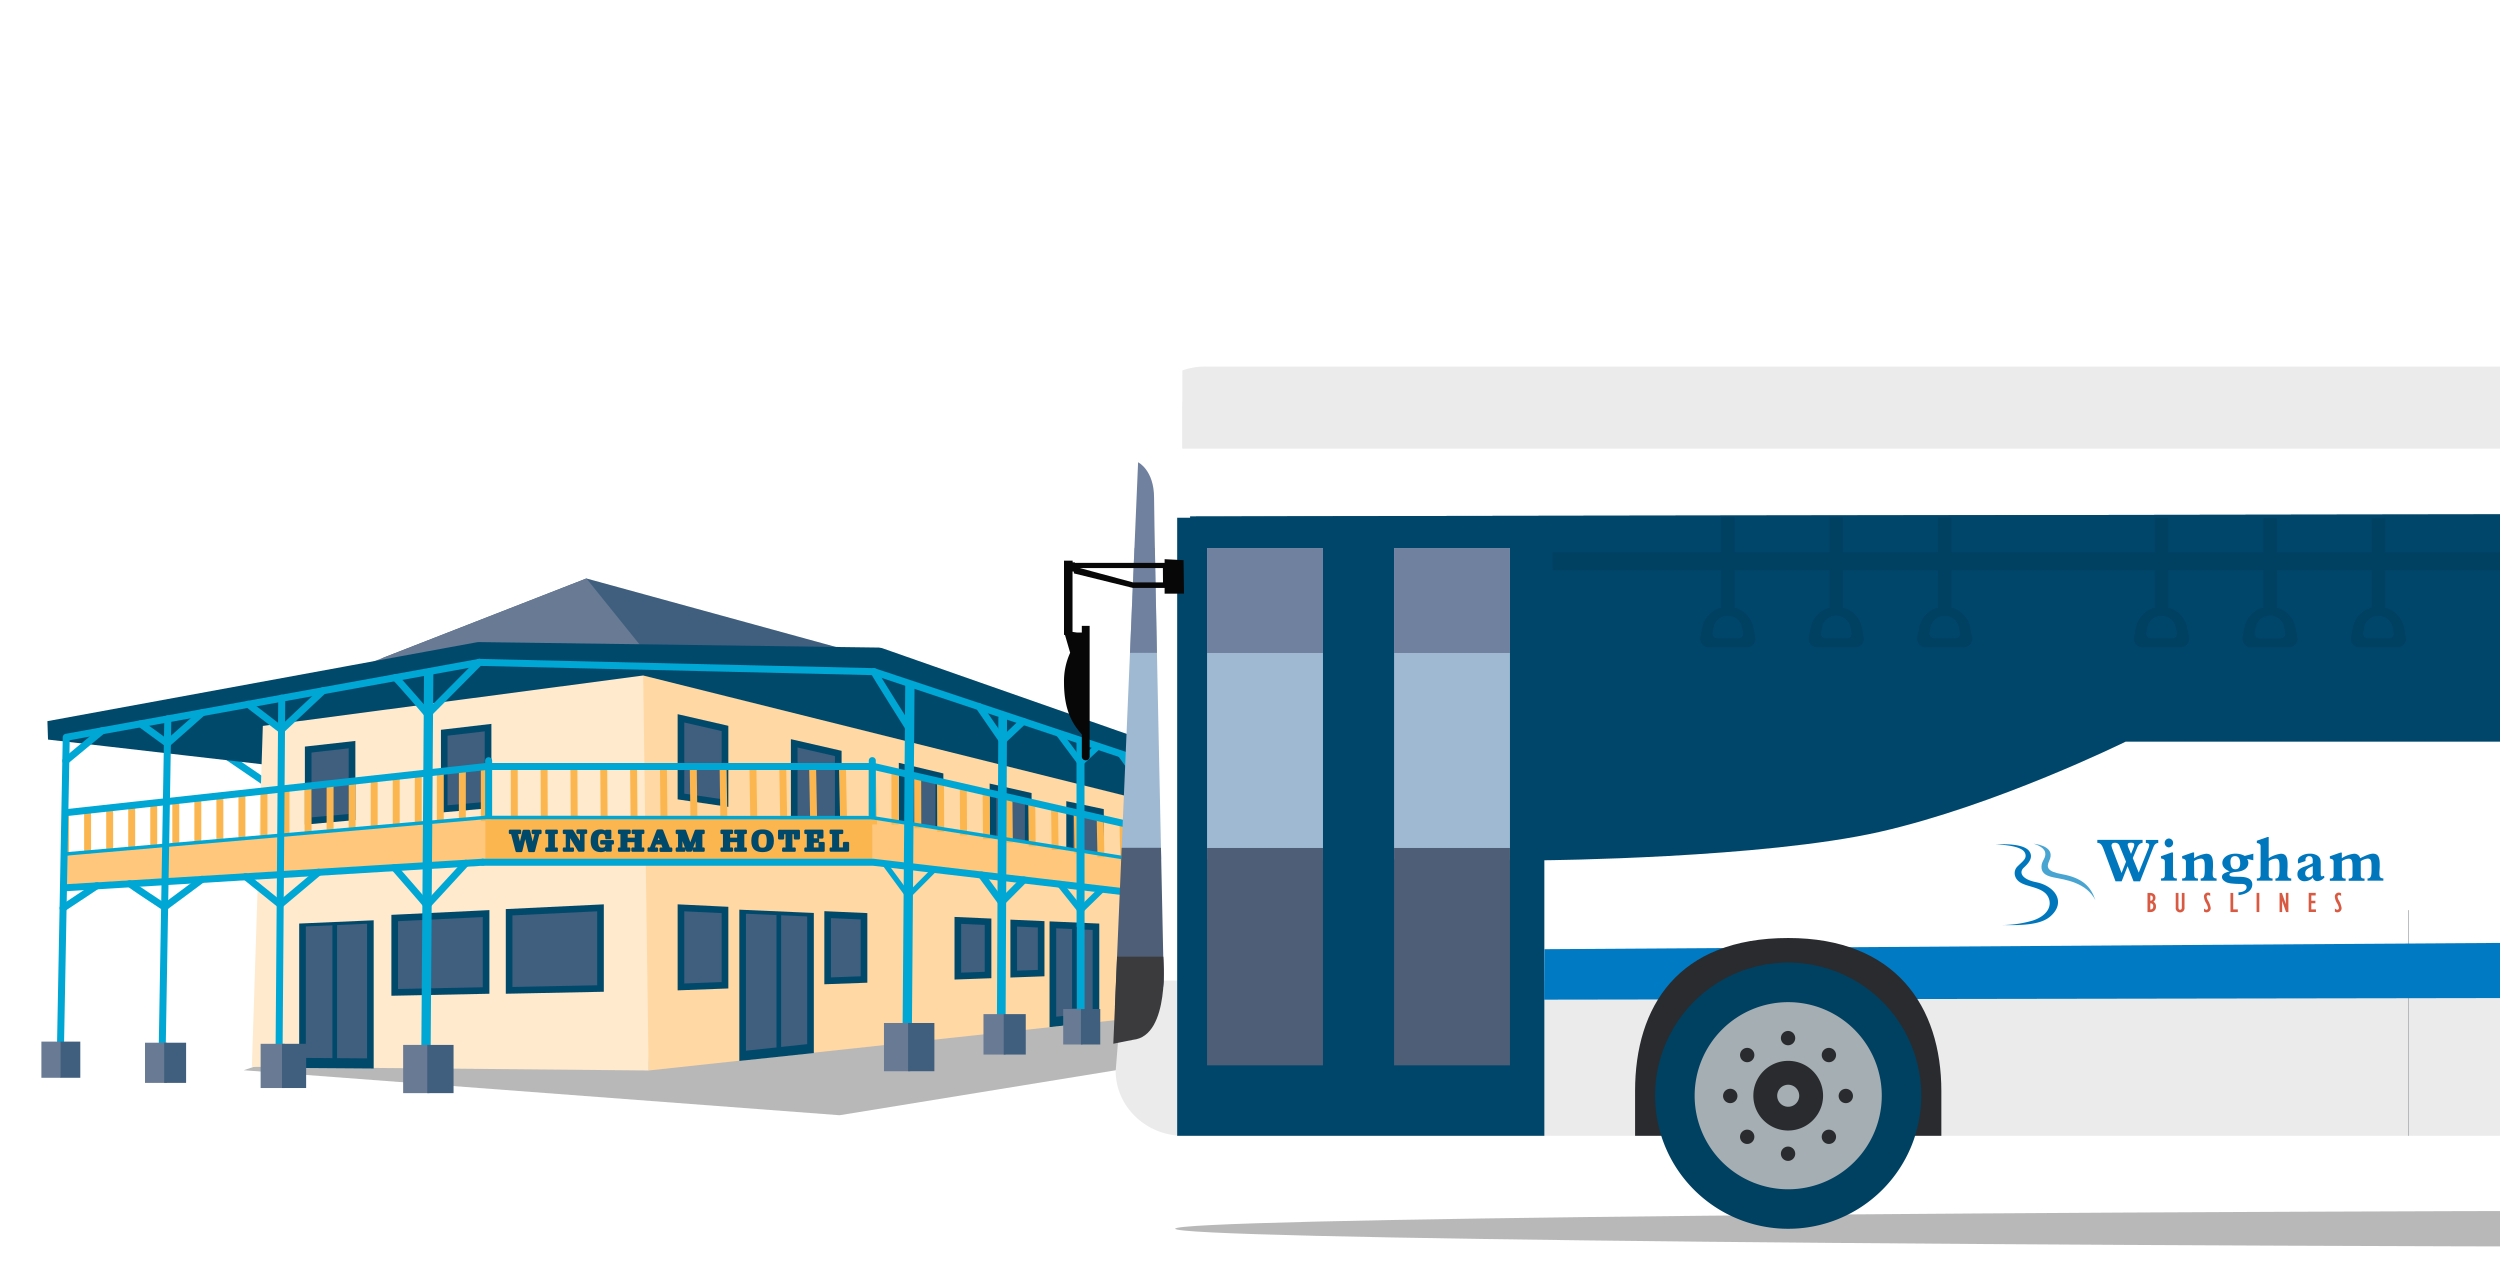 <svg xmlns="http://www.w3.org/2000/svg" xmlns:xlink="http://www.w3.org/1999/xlink" viewBox="0 0 841.89 425.2"><defs><style>.cls-1,.cls-19,.cls-20,.cls-21,.cls-22,.cls-23,.cls-24,.cls-25,.cls-26,.cls-27,.cls-28,.cls-29,.cls-32,.cls-33,.cls-5{fill:none;}.cls-2{isolation:isolate;}.cls-3{fill:#010101;}.cls-13,.cls-3,.cls-35{mix-blend-mode:multiply;}.cls-3,.cls-35{opacity:0.28;}.cls-31,.cls-4,.cls-9{fill:#01496b;}.cls-20,.cls-21,.cls-22,.cls-23,.cls-24,.cls-25,.cls-26,.cls-27,.cls-28,.cls-29,.cls-32,.cls-5{stroke:#00a7d5;}.cls-20,.cls-21,.cls-22,.cls-23,.cls-24,.cls-25,.cls-26,.cls-27,.cls-28,.cls-29,.cls-31,.cls-32,.cls-5{stroke-linecap:round;stroke-linejoin:round;}.cls-5{stroke-width:2.36px;}.cls-6{fill:#405f7e;}.cls-7{clip-path:url(#clip-path);}.cls-8{fill:#697a95;}.cls-31,.cls-33,.cls-9{stroke:#01496b;}.cls-9{stroke-linejoin:bevel;stroke-width:6.28px;}.cls-10{fill:#ffd8a3;}.cls-11{clip-path:url(#clip-path-2);}.cls-12{mask:url(#mask);}.cls-13{fill:#231f20;opacity:0.42;}.cls-14{fill:#ffeacd;}.cls-15{clip-path:url(#clip-path-3);}.cls-16{mask:url(#mask-2);}.cls-17{fill:#fec77b;}.cls-18{fill:#fcb650;}.cls-19{stroke:#fcb650;stroke-width:2.34px;}.cls-19,.cls-33{stroke-miterlimit:10;}.cls-20{stroke-width:3.14px;}.cls-21{stroke-width:2.92px;}.cls-22{stroke-width:2.47px;}.cls-23{stroke-width:2.24px;}.cls-24{stroke-width:2.02px;}.cls-25{stroke-width:1.79px;}.cls-26{stroke-width:1.18px;}.cls-27{stroke-width:2.12px;}.cls-28{stroke-width:2.03px;}.cls-29{stroke-width:1.71px;}.cls-30{fill:#db8464;}.cls-31{stroke-width:0.79px;}.cls-32{stroke-width:2.69px;}.cls-33{stroke-width:1.57px;}.cls-34{clip-path:url(#clip-path-4);}.cls-36{clip-path:url(#clip-path-5);}.cls-37{fill:#fff;}.cls-38{fill:#ebebec;}.cls-39{clip-path:url(#clip-path-6);}.cls-40{fill:#9eb9d1;}.cls-41{fill:#7081a0;}.cls-42{fill:#4d5e76;}.cls-43,.cls-44{fill:#00466b;}.cls-43,.cls-48{fill-rule:evenodd;}.cls-45{fill:#004061;}.cls-46{fill:#070707;}.cls-47{fill:#a4abaf;}.cls-48{fill:#3b3a3c;}.cls-49{fill:#007ac2;}.cls-50{fill:#292b2e;}.cls-51{fill:#a4aeb3;}.cls-52{fill:#48a4d1;}.cls-53{fill:#0077bd;}.cls-54{fill:#d95a42;}.cls-55{filter:url(#luminosity-noclip-2);}.cls-56{filter:url(#luminosity-noclip);}</style><clipPath id="clip-path"><polygon class="cls-1" points="123.17 223.79 197.47 194.8 283.41 218.39 201.68 241.14 123.17 223.79"/></clipPath><clipPath id="clip-path-2"><polygon class="cls-1" points="212.91 234.5 216.6 227.48 383.81 269.2 383.81 342.65 218.44 360.49 212.91 234.5"/></clipPath><filter id="luminosity-noclip" x="204.63" y="-7122.14" width="196.02" height="32766" filterUnits="userSpaceOnUse" color-interpolation-filters="sRGB"><feFlood flood-color="#fff" result="bg"/><feBlend in="SourceGraphic" in2="bg"/></filter><mask id="mask" x="204.63" y="-7122.14" width="196.02" height="32766" maskUnits="userSpaceOnUse"><g class="cls-56"/></mask><clipPath id="clip-path-3"><polygon class="cls-1" points="88.51 244.46 216.6 227.48 218.44 360.49 84.82 359.26 88.51 244.46"/></clipPath><filter id="luminosity-noclip-2" x="80.75" y="-7122.14" width="146.87" height="32766" filterUnits="userSpaceOnUse" color-interpolation-filters="sRGB"><feFlood flood-color="#fff" result="bg"/><feBlend in="SourceGraphic" in2="bg"/></filter><mask id="mask-2" x="80.75" y="-7122.14" width="146.87" height="32766" maskUnits="userSpaceOnUse"><g class="cls-55"/></mask><clipPath id="clip-path-4"><rect class="cls-1" x="291.29" y="96.11" width="550.6" height="368.43"/></clipPath><clipPath id="clip-path-5"><path class="cls-1" d="M1135.19,123.45H1066c-.8-3.32-3.63-8.8-7-8.8H979.6c-3.41,0-6.24,5.48-7.05,8.8h-35.8c-1.13-2.67-7.72-19.58-23.39-21.11H837.74l-66.06-.57s-41,3.58-48.44,21.68H512.37c-.8-3.32-3.64-8.8-7-8.8H425.92c-3.39,0-6.23,5.48-7,8.8H405.58c-12.1,0-22,12.85-22,24.87l-5.52,189.6,898.71-1.08v45.65h14.35c12.1,0,17.52-9.83,17.52-21.84V148.32c0-12-5.42-24.87-17.52-24.87H1218c-.82-3.32-3.65-8.8-7-8.8h-79.4c-3.41,0-6.24,5.48-7,8.8h10.71"/></clipPath><clipPath id="clip-path-6"><path class="cls-1" d="M375.45,339.06l7.81-183.39s5.38,2.58,5.38,12,3.26,162.46,3.26,162.46.37,14.79-16.45,8.9"/></clipPath></defs><g class="cls-2"><g id="Layer_1" data-name="Layer 1"><polygon class="cls-3" points="153.15 336.32 82.05 360.41 282.73 375.56 478.36 343.7 385.88 341.37 230.86 336.32 153.15 336.32"/><polygon class="cls-4" points="333.85 309.33 321.44 308.78 321.44 329.87 333.85 329.42 333.85 309.33"/><polygon class="cls-4" points="351.73 310.2 340.26 309.69 340.26 329.19 351.73 328.77 351.73 310.2"/><polygon class="cls-4" points="292.08 307.49 277.6 306.84 277.6 331.46 292.08 330.93 292.08 307.49"/><polygon class="cls-4" points="245.27 305.37 228.2 304.54 228.2 333.51 245.27 332.87 245.27 305.37"/><polygon class="cls-4" points="170.33 306.14 203.34 304.54 203.34 333.98 170.33 334.65 170.33 306.14"/><line class="cls-5" x1="76.14" y1="254.47" x2="89.52" y2="263.6"/><polygon class="cls-6" points="128.37 221.76 197.47 194.8 283.41 218.39 201.68 241.14 128.37 221.76"/><g class="cls-7"><path class="cls-8" d="M111.15,193.65s56.11-16.24,57.58-16.24,28.74,17.39,28.74,17.39l34.75,43.14s-53.15,13.29-56.6,12.8-56.1-22.64-56.1-22.64Z"/></g><polygon class="cls-9" points="16.53 245.94 161.23 219.36 295.96 221.21 445.46 273.63 370.89 268.83 89.52 254.36 16.53 245.94"/><polygon class="cls-10" points="212.91 234.5 216.6 227.48 383.81 269.2 383.81 342.65 218.44 360.49 212.91 234.5"/><g class="cls-11"><g class="cls-12"><polygon class="cls-13" points="387.7 262.24 400.65 322.34 213.83 256.48 204.63 206.75 387.7 262.24"/></g></g><polygon class="cls-14" points="88.51 244.46 216.6 227.48 218.44 360.49 84.82 359.26 88.51 244.46"/><g class="cls-15"><g class="cls-16"><polygon class="cls-13" points="80.75 237.38 84.38 252.66 223.22 256.8 227.62 213.03 80.75 237.38"/></g></g><polygon class="cls-4" points="245.27 244.42 228.2 240.5 228.2 269.2 245.27 271.72 245.27 244.42"/><polygon class="cls-4" points="283.41 252.84 266.34 248.92 266.34 277.62 283.41 280.14 283.41 252.84"/><polygon class="cls-6" points="268.58 275.69 268.58 251.73 281.17 254.62 281.17 277.55 268.58 275.69"/><polygon class="cls-4" points="317.68 260.46 302.68 256.88 302.68 285.58 317.68 287.76 317.68 260.46"/><polygon class="cls-6" points="305.36 283.91 305.36 259.98 315 262.16 315 285.13 305.36 283.91"/><polygon class="cls-4" points="347.39 267.06 333.27 263.87 333.27 292.57 347.39 294.36 347.39 267.06"/><polygon class="cls-6" points="335.51 290.6 335.51 266.67 345.15 268.85 345.15 291.82 335.51 290.6"/><polygon class="cls-4" points="371.71 272.48 359.08 269.79 359.08 298.49 371.71 299.78 371.71 272.48"/><polygon class="cls-6" points="361.32 296.47 361.32 272.56 369.48 274.29 369.48 297.3 361.32 296.47"/><polygon class="cls-4" points="119.67 276.16 119.67 249.51 102.67 251.42 102.67 277.69 119.67 276.16"/><polygon class="cls-6" points="230.44 267.26 230.44 243.31 243.03 246.2 243.03 269.13 230.44 267.26"/><polygon class="cls-4" points="165.48 272.1 165.48 243.77 148.49 245.76 148.49 273.63 165.48 272.1"/><polygon class="cls-6" points="150.72 247.75 163.24 246.29 163.24 270.06 150.72 271.18 150.72 247.75"/><polygon class="cls-6" points="104.91 253.42 117.43 252.01 117.43 274.12 104.91 275.24 104.91 253.42"/><polygon class="cls-17" points="21.33 287.65 21.33 298.73 163.81 290.24 164.55 275.01 21.33 287.65"/><polygon class="cls-18" points="294.67 291.34 163.44 291.34 163.44 275.59 164.79 275.59 293.75 275.35 294.67 291.34"/><polygon class="cls-17" points="441.54 307.73 293.75 289.48 293.75 275.35 441.4 298.91 441.54 307.73"/><line class="cls-19" x1="22.08" y1="274.03" x2="22.08" y2="288.27"/><line class="cls-19" x1="29.5" y1="273.22" x2="29.5" y2="287.6"/><line class="cls-19" x1="36.93" y1="272.4" x2="36.93" y2="286.92"/><line class="cls-19" x1="44.35" y1="271.59" x2="44.35" y2="286.25"/><line class="cls-19" x1="51.77" y1="270.78" x2="51.77" y2="285.57"/><line class="cls-19" x1="59.2" y1="269.97" x2="59.2" y2="284.9"/><line class="cls-19" x1="66.62" y1="269.16" x2="66.62" y2="284.22"/><line class="cls-19" x1="74.04" y1="268.35" x2="74.04" y2="283.55"/><line class="cls-19" x1="81.47" y1="267.54" x2="81.47" y2="282.87"/><line class="cls-19" x1="88.89" y1="266.73" x2="88.89" y2="282.2"/><line class="cls-19" x1="96.31" y1="265.92" x2="96.31" y2="281.53"/><line class="cls-19" x1="103.74" y1="265.1" x2="103.74" y2="280.85"/><line class="cls-19" x1="111.16" y1="264.29" x2="111.16" y2="280.18"/><line class="cls-19" x1="118.58" y1="263.48" x2="118.58" y2="279.5"/><line class="cls-19" x1="126.01" y1="262.67" x2="126.01" y2="278.83"/><line class="cls-19" x1="133.43" y1="261.86" x2="133.43" y2="278.15"/><line class="cls-19" x1="140.85" y1="261.05" x2="140.85" y2="277.48"/><line class="cls-19" x1="148.27" y1="260.24" x2="148.27" y2="276.8"/><line class="cls-19" x1="155.7" y1="259.43" x2="155.7" y2="276.13"/><line class="cls-19" x1="163.12" y1="258.62" x2="163.12" y2="275.45"/><line class="cls-19" x1="163.12" y1="258.62" x2="163.12" y2="276.49"/><line class="cls-19" x1="173.17" y1="258.61" x2="173.2" y2="276.58"/><line class="cls-19" x1="183.22" y1="258.6" x2="183.29" y2="276.67"/><line class="cls-19" x1="193.27" y1="258.59" x2="193.37" y2="276.76"/><line class="cls-19" x1="203.31" y1="258.58" x2="203.45" y2="276.85"/><line class="cls-19" x1="213.36" y1="258.58" x2="213.53" y2="276.94"/><line class="cls-19" x1="223.41" y1="258.57" x2="223.61" y2="277.03"/><line class="cls-19" x1="233.46" y1="258.56" x2="233.7" y2="277.12"/><line class="cls-19" x1="243.51" y1="258.55" x2="243.78" y2="277.21"/><line class="cls-19" x1="253.55" y1="258.54" x2="253.86" y2="277.29"/><line class="cls-19" x1="263.6" y1="258.54" x2="263.94" y2="277.38"/><line class="cls-19" x1="273.65" y1="258.53" x2="274.02" y2="277.47"/><line class="cls-19" x1="283.7" y1="258.52" x2="284.11" y2="277.56"/><line class="cls-19" x1="293.75" y1="258.51" x2="294.19" y2="277.65"/><line class="cls-19" x1="293.67" y1="258.62" x2="293.67" y2="276.49"/><line class="cls-19" x1="301.35" y1="260.33" x2="301.38" y2="277.7"/><line class="cls-19" x1="309.04" y1="262.05" x2="309.08" y2="278.92"/><line class="cls-19" x1="316.72" y1="263.77" x2="316.79" y2="280.14"/><line class="cls-19" x1="324.4" y1="265.49" x2="324.49" y2="281.35"/><line class="cls-19" x1="332.08" y1="267.2" x2="332.2" y2="282.57"/><line class="cls-19" x1="339.77" y1="268.92" x2="339.91" y2="283.79"/><line class="cls-19" x1="347.45" y1="270.64" x2="347.61" y2="285.01"/><line class="cls-19" x1="355.13" y1="272.36" x2="355.32" y2="286.22"/><line class="cls-19" x1="362.81" y1="274.07" x2="363.02" y2="287.44"/><line class="cls-19" x1="370.5" y1="275.79" x2="370.73" y2="288.66"/><line class="cls-19" x1="378.18" y1="277.51" x2="378.44" y2="289.87"/><line class="cls-19" x1="385.86" y1="279.23" x2="386.14" y2="291.09"/><line class="cls-19" x1="393.55" y1="280.95" x2="393.85" y2="292.31"/><line class="cls-19" x1="401.23" y1="282.66" x2="401.55" y2="293.52"/><line class="cls-19" x1="408.91" y1="284.38" x2="409.26" y2="294.74"/><line class="cls-19" x1="416.59" y1="286.1" x2="416.97" y2="295.96"/><line class="cls-19" x1="424.28" y1="287.82" x2="424.67" y2="297.17"/><line class="cls-19" x1="431.96" y1="289.53" x2="432.38" y2="298.39"/><line class="cls-19" x1="439.64" y1="291.25" x2="440.08" y2="299.61"/><polygon class="cls-4" points="131.8 308.08 164.81 306.48 164.81 334.65 131.8 335.33 131.8 308.08"/><polyline class="cls-5" points="20.4 350.77 21.37 298.95 22.31 248.28 161.41 223.06"/><line class="cls-5" x1="54.61" y1="354.1" x2="56.51" y2="242.08"/><line class="cls-5" x1="93.98" y1="354.1" x2="94.88" y2="235.12"/><line class="cls-20" x1="305.5" y1="349.67" x2="306.41" y2="231.07"/><line class="cls-21" x1="337.16" y1="348.11" x2="337.66" y2="241.91"/><line class="cls-22" x1="384.99" y1="344.75" x2="384.48" y2="256.83"/><line class="cls-23" x1="402.38" y1="343.69" x2="401.38" y2="261.84"/><line class="cls-24" x1="417.93" y1="341.89" x2="416.46" y2="266.86"/><line class="cls-25" x1="430.53" y1="340.7" x2="428.57" y2="270.89"/><path class="cls-5" d="M162.58,290.36,21.37,299Z"/><path class="cls-26" d="M163.32,275.29l-142,12.36Z"/><polyline class="cls-5" points="441.54 307.73 330.5 294.66 329.4 294.53 293.99 290.36 162.58 290.36"/><line class="cls-5" x1="32.6" y1="298.27" x2="21.24" y2="305.8"/><line class="cls-5" x1="34.36" y1="246.09" x2="22.16" y2="256.2"/><path class="cls-5" d="M43.66,297.6c.5.49,11.75,7.89,11.75,7.89l12.64-9.38"/><path class="cls-5" d="M47.31,243.75c.39.31,9.08,6.62,9.08,6.62L68.11,240"/><polyline class="cls-5" points="82.73 295.22 94.36 304.61 107.32 293.72"/><polyline class="cls-5" points="83.58 237.17 94.78 245.76 108.81 232.59"/><path class="cls-5" d="M132.79,292.17c.75.91,11.15,12.69,11,12.78l13.1-14.24"/><path class="cls-5" d="M133.16,228.18c.66.56,11,12.31,10.84,12.41l17.41-17.54"/><rect class="cls-8" x="13.94" y="350.77" width="6.64" height="12.18"/><rect class="cls-6" x="20.4" y="350.77" width="6.64" height="12.18"/><rect class="cls-8" x="48.83" y="351.14" width="7.38" height="13.53"/><rect class="cls-6" x="55.29" y="351.14" width="7.38" height="13.53"/><rect class="cls-8" x="297.68" y="344.5" width="8.86" height="16.24"/><rect class="cls-6" x="305.8" y="344.5" width="8.86" height="16.24"/><rect class="cls-8" x="331.19" y="341.51" width="7.43" height="13.62"/><rect class="cls-6" x="338" y="341.51" width="7.43" height="13.62"/><rect class="cls-8" x="380.23" y="338.96" width="5.66" height="10.37"/><rect class="cls-6" x="385.41" y="338.96" width="5.66" height="10.37"/><rect class="cls-8" x="397.37" y="337.88" width="5" height="9.16"/><rect class="cls-6" x="401.95" y="337.88" width="5" height="9.16"/><rect class="cls-8" x="413.52" y="337.05" width="4.27" height="7.84"/><rect class="cls-6" x="417.44" y="337.05" width="4.27" height="7.84"/><rect class="cls-8" x="426.47" y="336.86" width="3.87" height="7.1"/><rect class="cls-6" x="430.02" y="336.86" width="3.87" height="7.1"/><polyline class="cls-5" points="163.81 258.12 294.24 258.12 440.93 291.59"/><line class="cls-5" x1="164.55" y1="274.56" x2="164.55" y2="256.17"/><line class="cls-5" x1="293.75" y1="256.14" x2="293.75" y2="274.71"/><path class="cls-5" d="M294.3,226.19c.25.74,11.9,19.2,11.9,19.2"/><polyline class="cls-25" points="297.88 290.82 305.86 301.68 314.68 292.8"/><polyline class="cls-5" points="344.76 296.34 337.27 303.89 330.5 294.66"/><polyline class="cls-5" points="344.55 242.92 337.63 249.45 329.74 238"/><polyline class="cls-27" points="371.1 299.44 363.88 306.48 356.95 297.77"/><polyline class="cls-27" points="369.77 251.32 363.88 256.83 356.48 246.89"/><polyline class="cls-28" points="391.88 301.88 384.78 309.15 377.89 300.24"/><polyline class="cls-28" points="390.75 258.3 384.52 264.05 377.25 253.81"/><polyline class="cls-29" points="408.23 303.81 401.97 310.18 395.88 302.35"/><polyline class="cls-29" points="407.07 263.74 401.47 268.78 394.74 259.63"/><polyline class="cls-29" points="422.78 305.52 417.33 311.31 411.52 304.19"/><polyline class="cls-29" points="423.36 269.16 416.59 273.07 411.02 265.05"/><polyline class="cls-29" points="435.03 306.96 429.73 312.41 424.4 305.71"/><polyline class="cls-29" points="434.15 272.75 428.74 277.26 423.96 269.36"/><line class="cls-29" x1="437.22" y1="307.22" x2="441.73" y2="312.61"/><line class="cls-29" x1="436.05" y1="273.38" x2="440.48" y2="280.09"/><line class="cls-30" x1="21.37" y1="298.96" x2="21.33" y2="289.13"/><polyline class="cls-26" points="441.4 298.91 293.75 275.35 163.32 275.29"/><polyline class="cls-5" points="161.41 223.06 294.3 226.19 440.29 274.8 442.75 339.64"/><polygon class="cls-4" points="353.44 345.9 353.44 310.28 370.19 311.02 370.19 344.04 353.44 345.9"/><path class="cls-31" d="M176.88,280.89l-1.36,5.67H174l-1.57-6.07-.69,0v-.72h3.38v.72l-1.14,0,1.12,4.58,1.25-5.25h1.79l1.24,5.26,1.12-4.58-1.07,0v-.72H182v.72l-.67,0-1.56,6.07h-1.52Z"/><path class="cls-31" d="M184,285.77l1,.06v-5.35l-1,0v-.72h3.48v.72l-1,0v5.35l1-.06v.69H184Z"/><path class="cls-31" d="M192.91,286.46h-3v-.69l1,.06v-5.35l-1,0v-.72h2.8l3,4.8v-4.13l-1.22,0v-.72h2.86v.72l-.89,0v6H195l-3.41-5.59v5l1.31-.06Z"/><path class="cls-31" d="M204.31,285.85a2.86,2.86,0,0,1-2,.71c-1.83,0-3-.93-3-3.43,0-2.71,1.34-3.42,3-3.42a2.33,2.33,0,0,1,1.84.76l0-.66h1.33v2.41h-1.26c0-1.12-.45-1.81-1.47-1.81S201,281,201,283.14s.71,2.72,1.72,2.72c1.17,0,1.55-.44,1.55-1.68V284H202.5v-.7h3.86v.7h-.74v2.42h-1.28Z"/><path class="cls-31" d="M208.48,286.46v-.69l.85.06v-5.35l-.85,0v-.72H212v.72l-1,0v2h3.16v-2l-1.05,0v-.72h3.5v.72l-.87,0v5.35l.87-.06v.69H213v-.69l1.05.06v-2.61h-3.16v2.61l1-.06v.69Z"/><path class="cls-31" d="M218.44,286.46v-.72l.7.05,2.35-6.08h1.45l2.35,6.07.73,0v.72h-3.54v-.72l1.18.05L223,284h-2.34l-.69,1.82,1.25-.06v.72Zm3.37-5.56-.89,2.35h1.77Z"/><path class="cls-31" d="M230.43,286.46h-2.5v-.69l.79,0v-5.27h-.79v-.72h2.7l1.83,5,1.87-5h2.6v.72h-.8v5.27l.8,0v.69h-3.3v-.69l1,0v-4.6l-2,5.27h-1.2l-2-5.37v4.7l1,0Z"/><path class="cls-31" d="M243,286.46v-.69l.85.06v-5.35l-.85,0v-.72h3.48v.72l-1,0v2h3.15v-2l-1,0v-.72h3.5v.72l-.87,0v5.35l.87-.06v.69h-3.5v-.69l1,.06v-2.61h-3.15v2.61l1-.06v.69Z"/><path class="cls-31" d="M253.4,283.14c0-2.72,1.44-3.43,3.41-3.43s3.41.71,3.41,3.42-1.44,3.43-3.41,3.43S253.4,285.87,253.4,283.14Zm5.19,0c0-2.16-.57-2.72-1.77-2.72S255,281,255,283.14s.57,2.72,1.78,2.72S258.59,285.29,258.59,283.13Z"/><path class="cls-31" d="M263.79,285.77l1.13.06v-5.31h-1.23l0,1.8h-1.29v-2.51H269v2.51h-1.29l0-1.8h-1.25v5.31l1.13-.06v.69h-3.85Z"/><path class="cls-31" d="M271.24,286.46v-.69l.85.06v-5.35l-.85,0v-.72h5.67V282h-1.32l0-1.48h-1.93v2.17h1.79v.73h-1.79v2.36h2.37l0-1.86h1.31v2.54Z"/><path class="cls-31" d="M279.75,285.77l.86.06v-5.35l-.86,0v-.72h3.84v.72l-1.4,0v5.27h2.06l0-1.86h1.31v2.54h-5.79Z"/><polygon class="cls-4" points="248.97 357.28 248.97 306.34 274.06 307.44 274.06 354.61 248.97 357.28"/><polygon class="cls-4" points="125.84 359.83 125.84 309.91 100.75 311.01 100.75 359.64 125.84 359.83"/><polygon class="cls-4" points="245.27 305.37 228.2 304.54 228.2 333.51 245.27 332.87 245.27 305.37"/><polygon class="cls-4" points="170.33 306.14 203.34 304.54 203.34 333.98 170.33 334.65 170.33 306.14"/><polygon class="cls-4" points="292.08 307.49 277.6 306.84 277.6 331.46 292.08 330.93 292.08 307.49"/><polygon class="cls-4" points="333.85 309.33 321.44 308.78 321.44 329.87 333.85 329.42 333.85 309.33"/><polygon class="cls-4" points="351.73 310.2 340.26 309.69 340.26 329.19 351.73 328.77 351.73 310.2"/><polygon class="cls-6" points="355.68 312.62 367.95 313.16 367.95 341.02 355.68 342.38 355.68 312.62"/><polygon class="cls-6" points="251.21 307.71 271.82 308.62 271.82 351.62 251.21 353.82 251.21 307.71"/><polygon class="cls-6" points="102.99 356.26 102.99 311.99 123.6 311.08 123.6 356.41 102.99 356.26"/><polygon class="cls-6" points="230.44 306.89 243.03 307.5 243.03 330.71 230.44 331.19 230.44 306.89"/><polygon class="cls-6" points="172.57 308.27 201.1 306.89 201.1 331.79 172.57 332.37 172.57 308.27"/><polygon class="cls-6" points="279.83 309.19 289.84 309.63 289.84 328.77 279.83 329.14 279.83 309.19"/><polygon class="cls-6" points="323.68 311.12 331.61 311.48 331.61 327.26 323.68 327.55 323.68 311.12"/><polygon class="cls-6" points="342.5 312.03 349.49 312.34 349.49 326.62 342.5 326.87 342.5 312.03"/><line class="cls-32" x1="363.91" y1="347.17" x2="363.86" y2="250"/><rect class="cls-8" x="358.04" y="339.8" width="6.51" height="11.94"/><rect class="cls-6" x="364.01" y="339.8" width="6.51" height="11.94"/><polygon class="cls-6" points="134.04 310.21 162.57 308.83 162.57 332.46 134.04 333.05 134.04 310.21"/><line class="cls-20" x1="143.45" y1="354.1" x2="144.36" y2="226.9"/><rect class="cls-8" x="135.76" y="351.88" width="8.86" height="16.24"/><rect class="cls-6" x="143.88" y="351.88" width="8.86" height="16.24"/><rect class="cls-8" x="87.77" y="351.51" width="8.12" height="14.89"/><rect class="cls-6" x="94.97" y="351.51" width="8.12" height="14.89"/><line class="cls-5" x1="22.56" y1="273.63" x2="163.81" y2="258.12"/><rect class="cls-8" x="438.32" y="336.2" width="3.72" height="6.83"/><rect class="cls-6" x="441.73" y="336.2" width="3.72" height="6.83"/><line class="cls-33" x1="262.27" y1="307.21" x2="262.27" y2="353.92"/><line class="cls-33" x1="361.81" y1="312.14" x2="361.81" y2="339.61"/><line class="cls-33" x1="112.72" y1="311.13" x2="112.72" y2="357.83"/><g class="cls-34"><path class="cls-35" d="M1010.09,407.59c-344.62,0-614.33,2.79-614.33,6.19s269.71,6.2,614.33,6.2,347-2.78,347-6.2-2.42-6.19-347-6.19"/><g class="cls-36"><rect class="cls-37" x="378.05" y="101.77" width="930.57" height="280.72"/></g><path class="cls-38" d="M378.14,330.21l-2.43,30.44c0,12,10.26,21.84,22.78,21.84h892.18a17.93,17.93,0,0,0,17.93-17.93V330.21Z"/><g class="cls-39"><rect class="cls-40" x="372.26" y="184.49" width="26.19" height="104.9"/><rect class="cls-41" x="372.26" y="149.06" width="26.19" height="70.79"/><rect class="cls-42" x="372.26" y="285.5" width="26.19" height="73.2"/></g><path class="cls-43" d="M715.8,249.77s-43.45,21.43-82.73,30.35-113,9.58-113,9.58v92.79H396.42V174.36h880.34v75.41Z"/><path class="cls-44" d="M1060.35,241.74H400.77V173.87l876-1.28c-.16.39.07,1.34,0,2.76-.85,13.12,0,65.94,0,74.42Z"/><path class="cls-45" d="M1276.71,186H522.84v6.09h753.92A53.7,53.7,0,0,0,1276.71,186Z"/><rect class="cls-45" x="579.57" y="173.87" width="4.56" height="31.95"/><path class="cls-45" d="M591.09,214.55l-.59-3.09a8.8,8.8,0,0,0-17.29,0l-.59,3.09a2.9,2.9,0,0,0,2.85,3.44h12.77A2.9,2.9,0,0,0,591.09,214.55Zm-5.69.4h-7.09a1.61,1.61,0,0,1-1.58-1.91l.32-1.72a4.89,4.89,0,0,1,9.61,0L587,213A1.62,1.62,0,0,1,585.4,215Z"/><rect class="cls-45" x="616.09" y="173.87" width="4.56" height="31.95"/><path class="cls-45" d="M627.61,214.55l-.59-3.09a8.8,8.8,0,0,0-17.29,0l-.59,3.09A2.9,2.9,0,0,0,612,218h12.77A2.9,2.9,0,0,0,627.61,214.55Zm-5.69.4h-7.09a1.61,1.61,0,0,1-1.59-1.91l.33-1.72a4.88,4.88,0,0,1,9.6,0l.33,1.72A1.61,1.61,0,0,1,621.92,215Z"/><rect class="cls-45" x="652.6" y="173.87" width="4.56" height="31.95"/><path class="cls-45" d="M664.12,214.55l-.59-3.09a8.8,8.8,0,0,0-17.29,0l-.59,3.09A2.9,2.9,0,0,0,648.5,218h12.77A2.9,2.9,0,0,0,664.12,214.55Zm-5.69.4h-7.09a1.61,1.61,0,0,1-1.58-1.91l.32-1.72a4.89,4.89,0,0,1,9.61,0L660,213A1.62,1.62,0,0,1,658.43,215Z"/><rect class="cls-45" x="725.63" y="173.87" width="4.56" height="31.95"/><path class="cls-45" d="M737.15,214.55l-.59-3.09a8.8,8.8,0,0,0-17.29,0l-.59,3.09a2.9,2.9,0,0,0,2.85,3.44H734.3A2.9,2.9,0,0,0,737.15,214.55Zm-5.69.4h-7.09a1.61,1.61,0,0,1-1.58-1.91l.32-1.72a4.89,4.89,0,0,1,9.61,0l.33,1.72A1.62,1.62,0,0,1,731.46,215Z"/><rect class="cls-45" x="762.15" y="173.87" width="4.56" height="31.95"/><path class="cls-45" d="M773.67,214.55l-.59-3.09a8.8,8.8,0,0,0-17.29,0l-.59,3.09a2.9,2.9,0,0,0,2.85,3.44h12.77A2.9,2.9,0,0,0,773.67,214.55ZM768,215h-7.1A1.61,1.61,0,0,1,759.3,213l.33-1.72a4.88,4.88,0,0,1,9.6,0l.33,1.72A1.61,1.61,0,0,1,768,215Z"/><rect class="cls-45" x="798.66" y="173.87" width="4.56" height="31.95"/><path class="cls-45" d="M810.18,214.55l-.59-3.09a8.8,8.8,0,0,0-17.29,0l-.59,3.09a2.9,2.9,0,0,0,2.85,3.44h12.77A2.9,2.9,0,0,0,810.18,214.55Zm-5.69.4H797.4a1.61,1.61,0,0,1-1.58-1.91l.32-1.72a4.89,4.89,0,0,1,9.61,0l.33,1.72A1.62,1.62,0,0,1,804.49,215Z"/><path class="cls-46" d="M398.73,199.9l-.16-11.27-6.38-.32v1.23H362l-.06-.18h-.73v-.54h-2.9v25h.33l1.74,6a23,23,0,0,0-2.07,10c0,10,3.29,14.42,6,17.51v7.43a1.26,1.26,0,0,0,1.22,1.28h.17a1.26,1.26,0,0,0,1.24-1.28v-44h-2.63V213h-1.7l-1.43-.2V192.44l.45.08v.57L381.54,198h10.65v1.93Zm-7.08-3.78H381.54l-17.93-4.83h28Z"/><path class="cls-38" d="M1291.11,123.45H405.58a22.24,22.24,0,0,0-7.41,1.3V151h910.46v-2.64C1308.63,136.29,1303.21,123.45,1291.11,123.45Z"/><path class="cls-38" d="M398.17,151h910.46v-2.64a21.55,21.55,0,0,0-4.42-13h-906Z"/><rect class="cls-40" x="469.46" y="184.56" width="39.03" height="104.9"/><rect class="cls-41" x="469.46" y="184.56" width="39.03" height="35.34"/><rect class="cls-40" x="406.48" y="184.56" width="39.04" height="104.9"/><rect class="cls-41" x="406.48" y="184.56" width="39.04" height="35.34"/><rect class="cls-42" x="469.46" y="285.56" width="39.03" height="73.2"/><rect class="cls-42" x="406.48" y="285.56" width="39.04" height="73.2"/><rect class="cls-47" x="810.99" y="306.5" width="0.26" height="75.99"/><path class="cls-48" d="M376.19,322.16h15.56s2.46,26.73-10.2,28l-6.64,1.32Z"/><path class="cls-44" d="M400.77,173.87l876-1.28c0,1,.07,1.34,0,2.76"/><polygon class="cls-49" points="520.08 319.65 519.99 336.64 939.09 335.94 939.09 316.89 520.08 319.65"/><path class="cls-50" d="M653.76,367.44c0-28.48-15.4-51.56-51.57-51.56-37.13,0-51.57,23.08-51.57,51.56v15.05H653.76Z"/><path class="cls-45" d="M647,369a44.82,44.82,0,1,0-44.82,44.8A44.81,44.81,0,0,0,647,369Z"/><path class="cls-51" d="M633.7,369a31.51,31.51,0,1,0-31.51,31.5A31.51,31.51,0,0,0,633.7,369Z"/><path class="cls-50" d="M602.19,357.25A11.73,11.73,0,1,0,612,375.4a11.61,11.61,0,0,0,1.93-6.42A11.73,11.73,0,0,0,602.19,357.25Z"/><path class="cls-51" d="M605.9,369a3.71,3.71,0,1,0-3.71,3.71A3.72,3.72,0,0,0,605.9,369Z"/><path class="cls-50" d="M585.09,369.07a2.42,2.42,0,1,0-2.41,2.42A2.41,2.41,0,0,0,585.09,369.07Z"/><path class="cls-50" d="M624,369.07a2.41,2.41,0,1,0-2.41,2.42A2.4,2.4,0,0,0,624,369.07Z"/><path class="cls-50" d="M602.14,352a2.41,2.41,0,1,0-2.41-2.42A2.42,2.42,0,0,0,602.14,352Z"/><path class="cls-50" d="M602.14,390.94a2.41,2.41,0,1,0-2.41-2.41A2.42,2.42,0,0,0,602.14,390.94Z"/><path class="cls-50" d="M590.08,357a2.41,2.41,0,1,0-3.4,0A2.4,2.4,0,0,0,590.08,357Z"/><path class="cls-50" d="M617.59,384.54a2.41,2.41,0,1,0-3.4,0A2.42,2.42,0,0,0,617.59,384.54Z"/><path class="cls-50" d="M614.19,357a2.41,2.41,0,1,0,0-3.41A2.41,2.41,0,0,0,614.19,357Z"/><path class="cls-50" d="M586.68,384.54a2.41,2.41,0,1,0,0-3.42A2.4,2.4,0,0,0,586.68,384.54Z"/></g><path class="cls-52" d="M705.64,303.16c-1.58-4.78-4.51-7.56-11.4-8.8-4.83-.88-5.19-2.29-4.14-4.5,2.06-4.34-3.09-5.5-5.31-5.74,0,0,3.47.9,3.92,2.89s-1.23,2.76-1.23,4.85c0,1.61.72,2.94,4.07,3.61C695.44,296.24,702.61,297.14,705.64,303.16Z"/><path class="cls-53" d="M672,284.35c.84,0,9.31-.62,11.38,2.31,1.41,2-.08,3.91-1.84,5.52s-.68,3.93,4.09,4.89c6.57,1.32,10.13,6.81,4.94,11.44-3,2.71-8.61,3.19-16.16,3A37.15,37.15,0,0,0,684.54,310c4.47-1.44,6.62-4.53,5.35-7.61-1.48-3.61-6.8-3.52-9.53-5.2-2.31-1.44-2.36-4-1-5.37,1.73-1.74,3-2.5,2.75-4C681.86,286.58,680.84,284.77,672,284.35Z"/><path class="cls-53" d="M708.47,286.19c-.59-1.6-1.06-2.35-2.19-2.35l0-1h15.25l0,1c-1.19.2-1.5.86-1.95,1.92l-1.35,3.2,2,4.9,3.21-8a3.82,3.82,0,0,0,.33-1.27c0-.45-.37-.65-1.15-.73v-1h4.18v1c-1.18.14-1.43.88-1.92,2.15l-4.2,10.78h-2.2l-2-5.09-2,5.09h-2.07Zm7.48,4-2.13-5.21a1.55,1.55,0,0,0-1.54-1.17c-.84,0-1.22.33-1.22,1a5.24,5.24,0,0,0,.38,1.31l3,7.87Zm1.68-2.62.84-2.09a2.72,2.72,0,0,0,.25-1.07c0-.41-.37-.62-1.11-.62s-1.1.21-1.1.7a3.21,3.21,0,0,0,.26,1Z"/><path class="cls-53" d="M733.06,295.82l0,.76h-5.32v-.76c1,0,1.29-.34,1.29-1.29v-4.2c0-.78-.17-1-1.29-1.25v-.76l3.56-1.25h.47v7.46C731.79,295.48,732,295.8,733.06,295.82Zm-2.76-13.46a1.49,1.49,0,0,1,1.51,1.5,1.52,1.52,0,0,1-1.51,1.51,1.51,1.51,0,0,1,0-3Z"/><path class="cls-53" d="M738.9,294.53c0,.93.29,1.29,1.19,1.29h.08l0,.76h-5.32v-.76c1,0,1.27-.34,1.27-1.29v-4.2c0-.78-.25-1-1.27-1.25v-.76l3.56-1.25h.47V289a9.81,9.81,0,0,1,4.08-1.5c1.7,0,2.28,1.13,2.28,3.53,0,.29,0,.57,0,.9l-.1,1.91c0,.18,0,.34,0,.49,0,1.06.25,1.43,1.31,1.51l0,.76h-5.35v-.76c1.09,0,1.32-.77,1.36-2.58l0-1.45v-.33c0-1.58-.29-2.34-1.31-2.34a4.82,4.82,0,0,0-2.28.84Z"/><path class="cls-53" d="M750.05,297.24c-1.19-.51-1.78-1.15-1.78-1.93,0-.94.82-1.39,2.58-1.88-1.62-.6-2.46-1.62-2.46-2.85,0-1.74,1.88-3.1,4.4-3.1a6.3,6.3,0,0,1,3.14.76l2.89-.76v2.22l-2.09-.45a2.54,2.54,0,0,1,.41,1.31c0,1.31-.84,2.27-2.44,2.76-1.15.35-2.21.27-2.91.48s-1,.36-1,.75c0,.76,1.14.68,3.34.72,2.89,0,4.34.84,4.34,2.56,0,1.89-1.65,3.28-4.64,3.61v-.93c1.74-.1,2.72-.78,2.72-1.69,0-.74-.56-1.13-1.66-1.15a29.21,29.21,0,0,1-3.77-.19m0-7.19c0,1.62.58,2.44,1.64,2.44s1.64-.7,1.64-2c0-1.6-.61-2.42-1.72-2.42S751.11,289,751.11,290.29Z"/><path class="cls-53" d="M764,294.53c0,1,.25,1.27,1.3,1.29v.76H760l0-.76c1,0,1.27-.34,1.27-1.29v-9.4c0-.78-.15-1-1.27-1.25l0-.76,3.58-1.25H764V289a9.81,9.81,0,0,1,4.08-1.5c1.7,0,2.28,1.13,2.28,3.53,0,.29,0,.57,0,.9l-.09,1.91c0,.18,0,.34,0,.49,0,1.06.25,1.43,1.32,1.51v.76h-5.33v-.76c1.08,0,1.31-.77,1.37-2.58v-1.8c0-1.56-.29-2.32-1.29-2.32a4.94,4.94,0,0,0-2.3.84Z"/><path class="cls-53" d="M776.24,296.75a2.3,2.3,0,0,1-2.57-2.4c0-1.17.68-1.78,2-2.38a19,19,0,0,0,3.16-1.31v-.92c0-.92-.39-1.42-1.17-1.42a1.19,1.19,0,0,0-1.27,1.36c0,.08,0,.18,0,.28l-2.46.84a4.25,4.25,0,0,1-.1-.82,1.71,1.71,0,0,1,.55-1.35,5.46,5.46,0,0,1,3.49-1.15,4.51,4.51,0,0,1,2.64.72c1,.76,1,1.54,1,2.85v2.68c0,.91,0,1.38.39,1.38a1.68,1.68,0,0,0,.68-.19l.22.49a3.35,3.35,0,0,1-2.37,1.32,1.52,1.52,0,0,1-1.56-1.23A3.51,3.51,0,0,1,776.24,296.75Zm.06-2.71a1.26,1.26,0,0,0,1.21,1.42,1.8,1.8,0,0,0,1.33-.84V291.7C777.12,292.4,776.3,293,776.3,294Z"/><path class="cls-53" d="M799.1,287.48c1.71,0,2.28,1.13,2.28,3.53,0,.29,0,.57,0,.9l-.1,1.91c0,.16,0,.32,0,.47,0,1.06.24,1.45,1.33,1.53v.76h-5.33l0-.76c1.09,0,1.31-.77,1.35-2.58l0-1.45v-.35c0-1.56-.28-2.32-1.31-2.32A5.53,5.53,0,0,0,795,290v4.57c0,1,.22,1.27,1.27,1.29l0,.76h-5.33v-.76c1,0,1.29-.34,1.29-1.29v-2.74c0-1.76-.17-2.67-1.31-2.67a4.82,4.82,0,0,0-2.28.84v4.57c0,1,.23,1.27,1.27,1.29l0,.76h-5.32v-.76c1,0,1.27-.34,1.27-1.29v-4.2c0-.78-.15-1-1.27-1.25v-.76l3.56-1.25h.47V289a9.81,9.81,0,0,1,4.08-1.5,2,2,0,0,1,2.09,1.5C796.75,288.06,798.08,287.48,799.1,287.48Z"/><path class="cls-54" d="M725.19,303.67a1.67,1.67,0,0,1,.84,1.56,1.73,1.73,0,0,1-1.75,1.91h-1.1V300.7H724c1.31,0,1.85.65,1.87,1.64A1.55,1.55,0,0,1,725.19,303.67Zm-1.07-.35c.52,0,.86-.26.86-.92a.75.75,0,0,0-.85-.84h0v1.76Zm0,2.95c.6,0,1-.29,1-1.06s-.38-1-1-1h0v2.08Zm1.06-2.6a1.67,1.67,0,0,1,.84,1.56"/><path class="cls-54" d="M733.61,300.7v4.9c0,.5.19.76.56.76s.57-.25.57-.76v-4.9h.91v4.9a1.46,1.46,0,0,1-1.48,1.65,1.45,1.45,0,0,1-1.48-1.65v-4.9Z"/><path class="cls-54" d="M742.21,305.92c.35.31.56.44.8.45a.57.57,0,0,0,.56-.63,4.62,4.62,0,0,0-.68-1.66,5.15,5.15,0,0,1-.7-2.06,1.35,1.35,0,0,1,1.36-1.44,1.42,1.42,0,0,1,.75.24v.93a1.05,1.05,0,0,0-.67-.31.49.49,0,0,0-.52.54,2.82,2.82,0,0,0,.36,1.13,7.08,7.08,0,0,1,1,2.63,1.41,1.41,0,0,1-1.41,1.5,1.54,1.54,0,0,1-.84-.26Z"/><path class="cls-54" d="M786.29,305.92a1.33,1.33,0,0,0,.81.45.57.57,0,0,0,.55-.63,4.62,4.62,0,0,0-.68-1.66,5.15,5.15,0,0,1-.7-2.06,1.35,1.35,0,0,1,1.36-1.44,1.42,1.42,0,0,1,.75.24v.93a1.13,1.13,0,0,0-.66-.32.51.51,0,0,0-.53.55,2.82,2.82,0,0,0,.36,1.13,7.08,7.08,0,0,1,1,2.63,1.41,1.41,0,0,1-1.41,1.5,1.6,1.6,0,0,1-.85-.26Z"/><path class="cls-54" d="M751.12,300.7h.93v5.55h1.55v.89h-2.47Z"/><path class="cls-54" d="M759.92,300.69h.92v6.45h-.92Z"/><path class="cls-54" d="M769.77,303.49v-2.8h.86v6.45h-.79L768.74,304l-.21-.62,0,1v2.76h-.87v-6.44h.78l1.33,3.77Z"/><path class="cls-54" d="M777.47,300.68h2.36v.88h-1.48v1.76h1.37v.87h-1.37v2.06h1.56v.88h-2.45Z"/></g></g></svg>